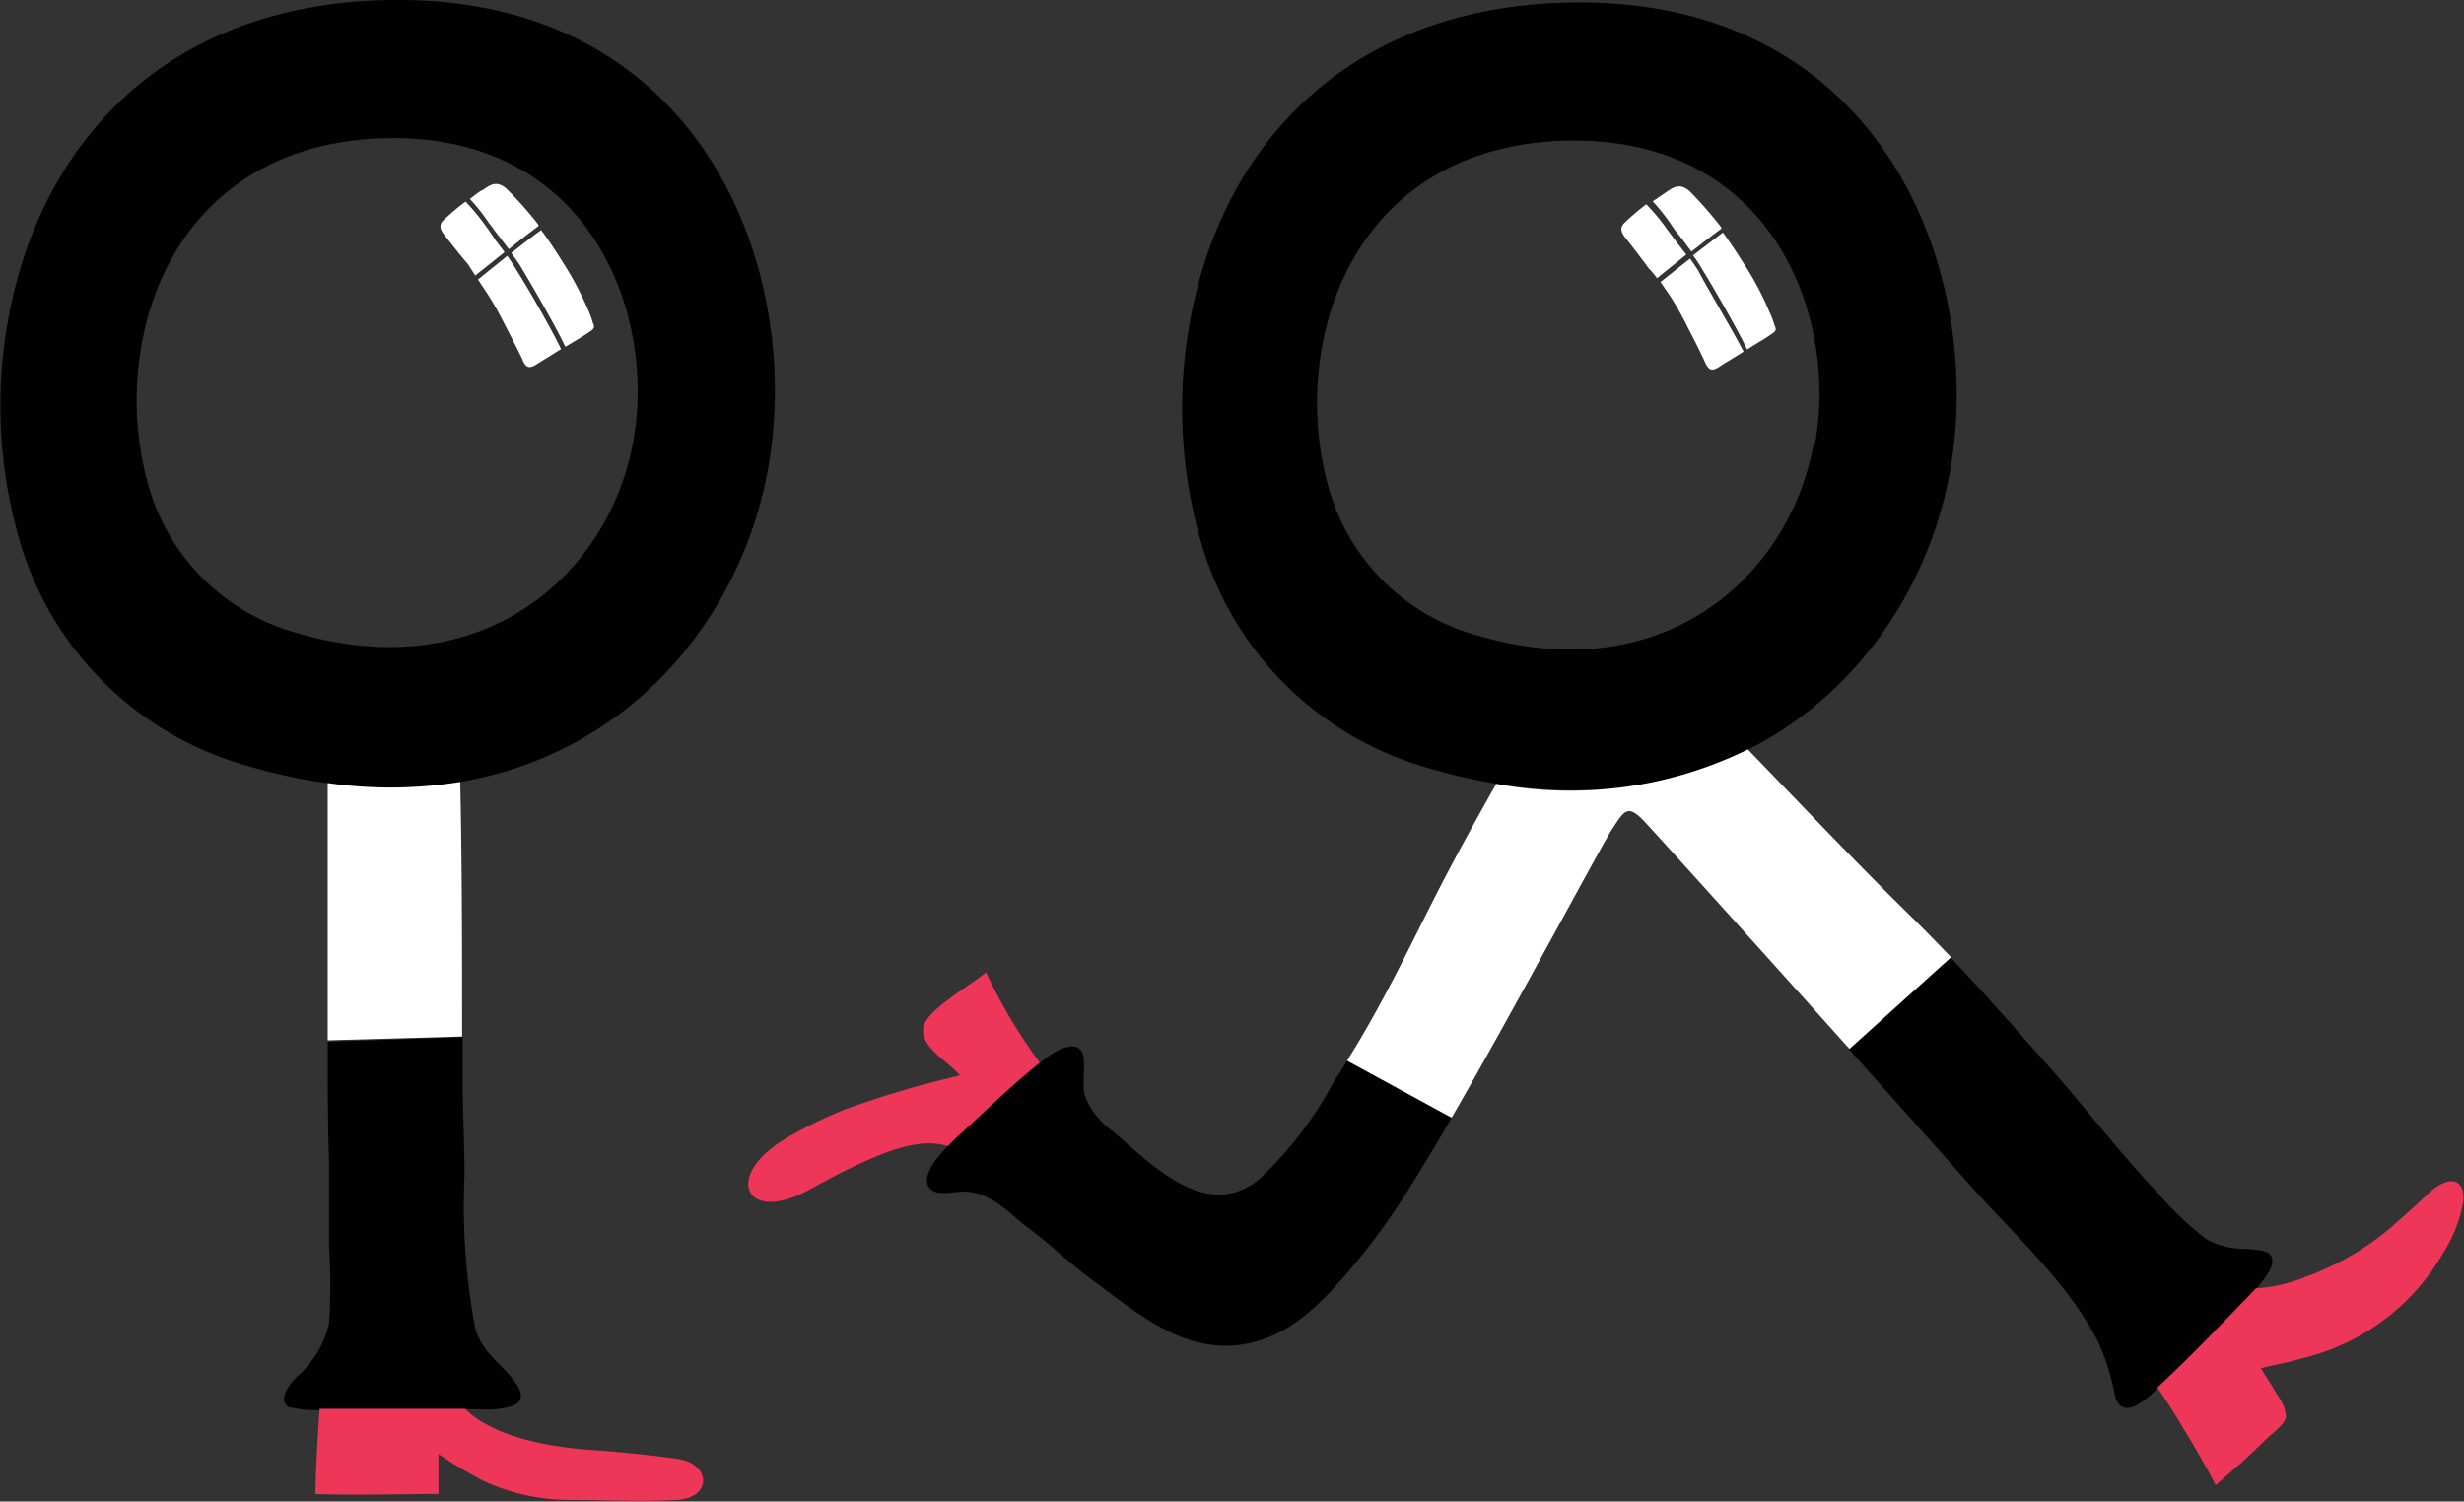 <svg id="Layer_1" data-name="Layer 1" xmlns="http://www.w3.org/2000/svg" viewBox="0 0 91.66 55.86"><rect x="0" y="0" width="91.66" height="55.86" fill="#333333" stroke="none"/><defs><style>.cls-1{fill:#010101;}.cls-2{fill:#ee3658;}.cls-3{fill:#fff;}</style></defs><title>SEARCH</title><path class="cls-1" d="M25.5,63.72A24.48,24.48,0,0,1,25.09,58c0-1.1-.06-2.21-.07-3.31,0-.61,0-1.24,0-1.86L20,53c0,1.48,0,3,.05,4.43,0,1.08,0,2.13,0,3.21a20.83,20.83,0,0,1,0,2.85,3.78,3.78,0,0,1-1.22,2c-.25.26-.7.82-.29,1.1a4.53,4.53,0,0,0,1.6.09c1.12,0,2.21,0,3.33,0,.75,0,1.5,0,2.25,0a3.11,3.11,0,0,0,1.18-.14c.84-.34-.4-1.38-.66-1.69A2.86,2.86,0,0,1,25.5,63.72Z" transform="translate(-7.81 -14.25)"/><path class="cls-2" d="M33,68.52c-1.18-.17-2.51-.28-2.89-.31-1.69-.09-3.91-.46-5-1.55l-1.72,0c-1.12,0-2.21,0-3.33,0h-.36c-.07,1-.13,1.95-.16,3.17,1.52.05,3.06,0,4.58,0,0-.48,0-1,0-1.49a16.33,16.33,0,0,0,1.67,1,7.64,7.64,0,0,0,3.27.71c1.17,0,2.62.07,3.93,0S34.28,68.7,33,68.52Z" transform="translate(-7.81 -14.25)"/><path class="cls-1" d="M22.31,14.25c-7.4.11-12.08,4.25-13.79,10.14a18,18,0,0,0,0,9.91,12.24,12.24,0,0,0,8,8.29c11,3.5,18.42-3.11,19.85-10.84C37.73,24.41,34,14.07,22.31,14.25ZM31.36,30.7c-.92,5-5.72,9.26-12.83,7a7.9,7.9,0,0,1-5.19-5.36,11.7,11.7,0,0,1,0-6.4c1.1-3.8,4.13-6.48,8.91-6.55C29.82,19.27,32.24,26,31.36,30.7Z" transform="translate(-7.81 -14.25)"/><path class="cls-3" d="M20,43.38c0,1.17,0,2.34,0,3.5,0,.75,0,1.5,0,2.25,0,1.27,0,2.55,0,3.82l5-.14c0-3.12,0-6.41-.07-9.47A16.34,16.34,0,0,1,20,43.38Z" transform="translate(-7.81 -14.25)"/><path class="cls-3" d="M25.49,24.5l1.09-.87-.34-.45L26,22.82l-.11-.15a8.24,8.24,0,0,0-.76-.92h0a8.81,8.81,0,0,0-.82.69c-.24.23-.06.44.14.69s.45.58.77.95Z" transform="translate(-7.81 -14.25)"/><path class="cls-3" d="M26,22.55l.12.15a4.22,4.22,0,0,0,.27.36l.35.46c.39-.32.78-.62,1.1-.86l0-.05a13.71,13.71,0,0,0-1.21-1.36c-.36-.28-.56-.14-.88.08-.05,0-.29.19-.46.32A7.08,7.08,0,0,1,26,22.55Z" transform="translate(-7.81 -14.25)"/><path class="cls-3" d="M27,24.26a5.81,5.81,0,0,0-.32-.49l-1.09.88.34.51a12.14,12.14,0,0,1,.66,1.17c.22.42.44.85.65,1.28a.57.57,0,0,0,.16.26c.16.11.38-.08.52-.16l.61-.38.15-.09C28.33,26.49,27.38,24.85,27,24.26Z" transform="translate(-7.81 -14.25)"/><path class="cls-3" d="M29.84,26.18a2.74,2.74,0,0,0-.15-.4,12.28,12.28,0,0,0-.91-1.72c-.26-.42-.54-.85-.84-1.25-.32.23-.71.54-1.11.85.12.17.24.33.34.49.36.6,1.31,2.23,1.67,3l.42-.25c.18-.11.33-.2.53-.34S29.88,26.34,29.84,26.18Z" transform="translate(-7.81 -14.25)"/><path class="cls-1" d="M57.43,54.48a13.92,13.92,0,0,1-2.77,3.63c-2,1.66-4.1-.65-5.5-1.81a2.89,2.89,0,0,1-1-1.31c-.13-.43.13-1.46-.19-1.72s-.93.09-1.27.36c-1.14.88-2.13,1.87-3.2,2.84-.39.35-1.37,1.29-1.19,1.83s1,.26,1.37.28c1,0,1.74.87,2.28,1.27,1,.75,1.45,1.24,2.46,2C50,63,51.77,64.6,54,64.27c1.8-.27,3-1.56,4.21-3a26,26,0,0,0,2.14-3c.43-.69.95-1.55,1.5-2.51l-3.89-2.12C57.76,54,57.6,54.23,57.43,54.48Z" transform="translate(-7.81 -14.25)"/><path class="cls-1" d="M92.24,60.9c-.14-.15-.72-.18-.92-.19a3,3,0,0,1-1.4-.34,11.23,11.23,0,0,1-1.81-1.71c-1.47-1.54-2.61-3.07-4.06-4.71s-2.45-2.78-3.69-4.09l-3.78,3.41c1.78,2,3.44,3.85,4.41,4.95,1.64,1.88,3.69,3.65,4.86,5.93a8.39,8.39,0,0,1,.63,2c.2.81.84.43,1.33,0,1.29-1.18,2.46-2.4,3.68-3.67C91.73,62.18,92.64,61.31,92.24,60.9Z" transform="translate(-7.81 -14.25)"/><path class="cls-2" d="M98.1,58.69c-.4.39-1,.91-1.4,1.27a10.52,10.52,0,0,1-3.12,1.79,5.91,5.91,0,0,1-1.86.43c-.09.11-.18.19-.23.25-1.14,1.18-2.24,2.33-3.43,3.44.26.37.53.79.75,1.15.33.55.69,1.14,1,1.7.15.25.22.39.42.78l1-.87,1-.95c.18-.16.58-.46.62-.73a1.56,1.56,0,0,0-.32-.8c-.18-.31-.41-.67-.62-1,.75-.18,1.08-.23,1.54-.37a8.25,8.25,0,0,0,3.07-1.45,8.1,8.1,0,0,0,2.17-2.46,5.27,5.27,0,0,0,.75-1.9C99.54,58.19,99,57.83,98.1,58.69Z" transform="translate(-7.81 -14.25)"/><path class="cls-1" d="M66.27,14.34c-7.4.12-12.09,4.26-13.79,10.14a18,18,0,0,0,0,9.91,12.24,12.24,0,0,0,8,8.29c11,3.5,18.43-3.1,19.86-10.84C81.68,24.5,77.94,14.17,66.27,14.34Zm9,16.45c-.92,5-5.72,9.27-12.83,7a7.89,7.89,0,0,1-5.19-5.35,11.73,11.73,0,0,1,0-6.41c1.11-3.8,4.13-6.47,8.92-6.55C73.78,19.37,76.2,26.05,75.32,30.79Z" transform="translate(-7.81 -14.25)"/><path class="cls-3" d="M72.83,42.13a15,15,0,0,1-9.36,1.28c-1.13,2-1.82,3.28-2.68,5S59,52,57.92,53.71l3.89,2.12c2.45-4.24,5.67-10.32,6-10.78.43-.66.56-.9,1.2-.21s4.28,4.72,7.6,8.43l3.78-3.41c-.43-.45-.88-.91-1.37-1.4C77,46.49,74.84,44.21,72.83,42.13Z" transform="translate(-7.81 -14.25)"/><path class="cls-3" d="M69.45,24.6l1.09-.88-.35-.45-.27-.36-.11-.15a7.33,7.33,0,0,0-.76-.91h0a8.93,8.93,0,0,0-.81.69c-.24.24-.06.44.14.69s.45.58.76,1A3.43,3.43,0,0,1,69.45,24.6Z" transform="translate(-7.81 -14.25)"/><path class="cls-3" d="M70,22.64l.11.16.28.35.34.46c.4-.31.79-.62,1.11-.85a.1.1,0,0,0,0-.05,14.2,14.2,0,0,0-1.2-1.37c-.36-.28-.56-.14-.88.08l-.47.32A7.16,7.16,0,0,1,70,22.64Z" transform="translate(-7.81 -14.25)"/><path class="cls-3" d="M71,24.35c-.09-.16-.21-.32-.32-.48l-1.1.87.35.51a12.14,12.14,0,0,1,.66,1.17c.22.43.44.85.64,1.29a.73.73,0,0,0,.17.26c.16.1.38-.09.51-.17l.62-.38.14-.09C72.29,26.58,71.34,25,71,24.35Z" transform="translate(-7.81 -14.25)"/><path class="cls-3" d="M73.8,26.28a2.9,2.9,0,0,0-.16-.41,11.26,11.26,0,0,0-.9-1.72c-.27-.42-.54-.85-.84-1.25l-1.11.85a4.78,4.78,0,0,1,.33.5c.37.59,1.31,2.22,1.68,3l.42-.26c.17-.1.33-.2.53-.34S73.84,26.44,73.8,26.28Z" transform="translate(-7.81 -14.25)"/><path class="cls-2" d="M43.06,56.89c.16-.17.32-.32.43-.42,1-.92,1.95-1.85,3-2.69a19.44,19.44,0,0,1-2-3.36c-.55.46-2.07,1.33-2.3,1.94-.29.78.92,1.38,1.33,1.9a36,36,0,0,0-4.08,1.19,15.33,15.33,0,0,0-2.36,1.13c-2.34,1.36-1.61,3.18.7,2,.48-.25,1.08-.6,1.57-.83C40.34,57.28,41.93,56.5,43.06,56.89Z" transform="translate(-7.81 -14.25)"/></svg>